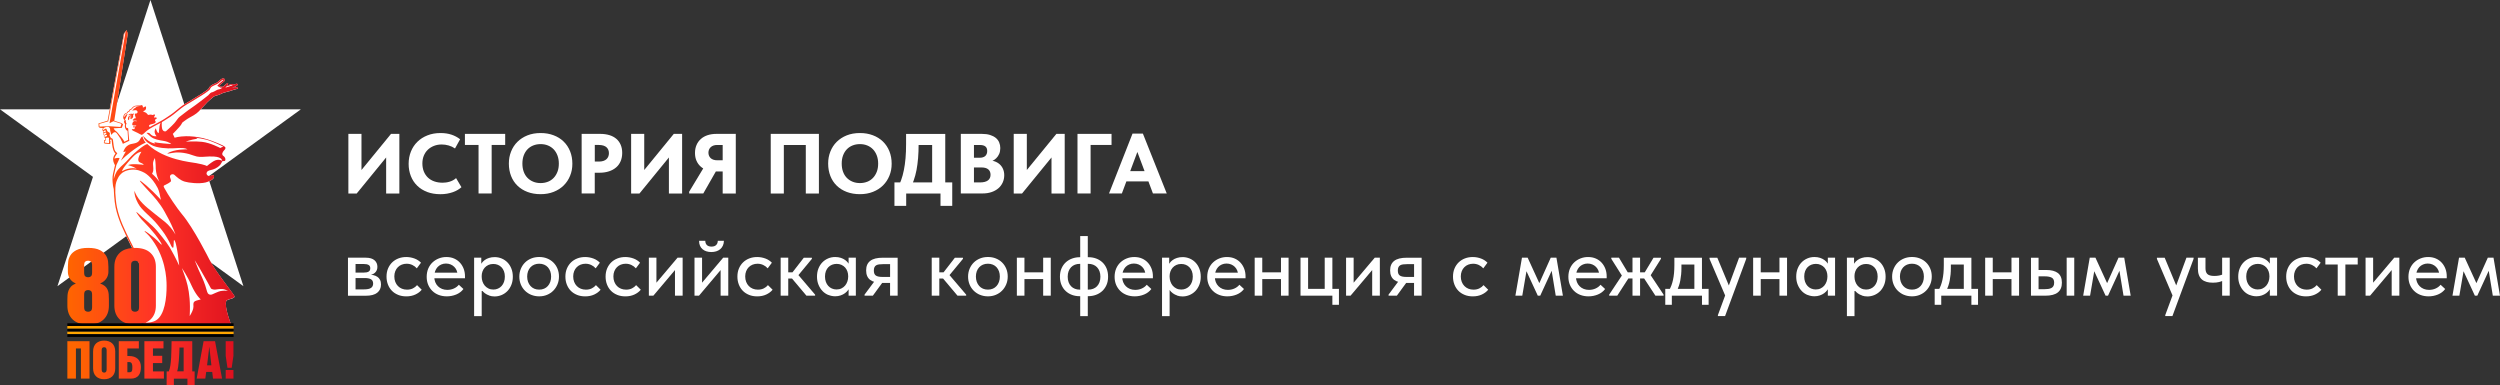 <?xml version="1.0" encoding="UTF-8"?> <svg xmlns="http://www.w3.org/2000/svg" xmlns:xlink="http://www.w3.org/1999/xlink" id="_Слой_2" data-name="Слой 2" viewBox="0 0 1005.18 154.99"><rect x="0" y="0" width="1005.18" height="154.99" fill="#333333" stroke="none"/><defs><style> .cls-1 { fill: url(#_Безымянный_градиент_2); } .cls-1, .cls-2, .cls-3, .cls-4, .cls-5 { stroke-width: 0px; } .cls-2 { fill: #000; } .cls-3 { fill: orange; } .cls-4 { fill: url(#_Безымянный_градиент_10); } .cls-5 { fill: #fff; } </style><linearGradient id="_Безымянный_градиент_10" data-name="Безымянный градиент 10" x1="27.08" y1="-1986.24" x2="93.86" y2="-1986.24" gradientTransform="translate(0 -1840.28) scale(1 -1)" gradientUnits="userSpaceOnUse"><stop offset="0" stop-color="#ff6500"></stop><stop offset=".05" stop-color="#ff6500"></stop><stop offset=".51" stop-color="#ff3327"></stop><stop offset="1" stop-color="#de111f"></stop></linearGradient><linearGradient id="_Безымянный_градиент_2" data-name="Безымянный градиент 2" x1="27.08" y1="-1911.56" x2="95.69" y2="-1911.56" gradientTransform="translate(0 -1840.28) scale(1 -1)" gradientUnits="userSpaceOnUse"><stop offset="0" stop-color="#ff6500"></stop><stop offset=".51" stop-color="#ff3327"></stop><stop offset="1" stop-color="#de111f"></stop></linearGradient></defs><g id="_Слой_1-2" data-name="Слой 1"><g><path class="cls-5" d="M140.07,53.83h5.27v16.4l-.92-.75,12.8-15.65h3.35v23.97h-5.31v-18.08l2.09,1.03-13.93,17.05h-3.35v-23.97Z"></path><path class="cls-5" d="M171.78,77.18c-1.59-.59-2.93-1.43-4.04-2.52-1.11-1.08-1.96-2.37-2.55-3.87-.59-1.5-.89-3.13-.89-4.91s.31-3.43.92-4.95,1.48-2.82,2.6-3.92c1.12-1.1,2.46-1.96,4.04-2.58,1.57-.63,3.33-.94,5.27-.94,1.64,0,3.11.22,4.4.65,1.29.43,2.45,1.05,3.47,1.85l-2.05,3.7c-.8-.55-1.66-.95-2.58-1.21-.92-.26-1.84-.39-2.76-.39-1.12,0-2.15.18-3.1.55-.95.37-1.77.88-2.47,1.54s-1.24,1.47-1.63,2.41c-.39.95-.58,1.99-.58,3.13s.19,2.26.58,3.22c.39.96.94,1.77,1.64,2.45.71.67,1.56,1.19,2.57,1.54,1,.35,2.11.53,3.32.53.41,0,.85-.03,1.32-.09.47-.06.94-.15,1.42-.29.48-.14.95-.33,1.4-.56.46-.24.89-.54,1.3-.91l2.16,3.66c-.43.39-.94.75-1.51,1.1-.57.34-1.22.64-1.93.89-.72.25-1.5.45-2.33.6-.83.15-1.73.22-2.69.22-1.96,0-3.74-.3-5.32-.89Z"></path><path class="cls-5" d="M192.41,58.28h-5.48v-4.45h16.19v4.45h-5.44v19.51h-5.27v-19.51Z"></path><path class="cls-5" d="M212.1,77.18c-1.57-.59-2.92-1.43-4.04-2.52-1.12-1.08-1.97-2.38-2.57-3.89-.59-1.51-.89-3.17-.89-5s.3-3.35.89-4.84c.59-1.5,1.44-2.8,2.55-3.9s2.45-1.97,4.02-2.6c1.58-.63,3.34-.94,5.31-.94s3.63.3,5.2.89c1.57.59,2.92,1.43,4.04,2.52,1.12,1.08,1.99,2.39,2.6,3.9s.92,3.19.92,5.02-.3,3.35-.91,4.84c-.6,1.5-1.46,2.79-2.57,3.89-1.11,1.1-2.45,1.96-4.02,2.58-1.57.63-3.33.94-5.27.94s-3.7-.3-5.27-.89ZM220.28,73.09c.89-.35,1.66-.87,2.31-1.54.65-.67,1.16-1.5,1.54-2.46.38-.97.56-2.07.56-3.3s-.18-2.3-.55-3.27c-.37-.97-.87-1.79-1.52-2.47-.65-.67-1.42-1.19-2.31-1.56-.89-.36-1.87-.55-2.94-.55s-2.03.18-2.93.53c-.9.35-1.68.87-2.33,1.54-.65.67-1.16,1.5-1.52,2.46-.37.97-.55,2.07-.55,3.3s.18,2.3.53,3.27c.35.97.86,1.79,1.51,2.46.65.67,1.43,1.19,2.33,1.56.9.37,1.89.55,2.96.55s2.02-.18,2.91-.53Z"></path><path class="cls-5" d="M245.02,54.33c1.08.33,2.01.82,2.77,1.47.76.65,1.35,1.45,1.76,2.4.41.95.62,2.04.62,3.27s-.21,2.34-.62,3.32-1.01,1.81-1.8,2.5-1.75,1.22-2.88,1.59c-1.13.38-2.4.57-3.82.57h-1.92v8.35h-5.27v-23.97h7.46c1.37,0,2.6.17,3.68.5ZM242.62,64.7c.51-.17.93-.41,1.25-.72.32-.31.56-.66.72-1.06.16-.4.24-.84.24-1.32s-.07-.88-.22-1.28-.38-.75-.7-1.06c-.32-.31-.74-.55-1.27-.72-.53-.17-1.16-.26-1.92-.26h-1.57v6.68h1.64c.71,0,1.32-.08,1.83-.26Z"></path><path class="cls-5" d="M253.76,53.83h5.27v16.4l-.92-.75,12.8-15.65h3.35v23.97h-5.31v-18.08l2.09,1.03-13.93,17.05h-3.35v-23.97Z"></path><path class="cls-5" d="M277.08,77.11l6.2-10.27,5.41.58-5.92,10.37h-5.68v-.68ZM290.57,68.93h-2.98c-1.19,0-2.28-.17-3.29-.5s-1.87-.82-2.58-1.46c-.72-.64-1.28-1.42-1.68-2.33-.4-.91-.6-1.96-.6-3.15s.21-2.25.62-3.2c.41-.95.99-1.75,1.73-2.41.74-.66,1.64-1.17,2.7-1.52s2.24-.53,3.54-.53h7.81v23.97h-5.27v-8.87ZM290.57,64.45v-6.16h-2.23c-.57,0-1.07.08-1.51.24-.43.16-.8.38-1.1.67-.3.29-.52.62-.67.99-.15.38-.22.78-.22,1.21,0,.41.07.8.22,1.18.15.38.36.7.65.98.29.27.66.49,1.11.65.46.16.99.24,1.61.24h2.12Z"></path><path class="cls-5" d="M309.88,53.83h19.38v23.97h-5.27v-21.74l2.81,2.23h-13.76l2.12-2.4v21.91h-5.27v-23.97Z"></path><path class="cls-5" d="M340.48,77.18c-1.57-.59-2.92-1.43-4.04-2.52-1.12-1.08-1.97-2.38-2.57-3.89-.59-1.51-.89-3.17-.89-5s.3-3.35.89-4.84c.59-1.5,1.44-2.8,2.55-3.9s2.45-1.97,4.02-2.6c1.58-.63,3.34-.94,5.31-.94s3.63.3,5.2.89c1.57.59,2.92,1.43,4.04,2.52,1.12,1.08,1.99,2.39,2.6,3.9s.92,3.19.92,5.02-.3,3.35-.91,4.84c-.6,1.5-1.46,2.79-2.57,3.89-1.11,1.1-2.45,1.96-4.02,2.58-1.57.63-3.33.94-5.27.94s-3.7-.3-5.27-.89ZM348.67,73.09c.89-.35,1.66-.87,2.31-1.54.65-.67,1.16-1.5,1.54-2.46.38-.97.56-2.07.56-3.3s-.18-2.3-.55-3.27c-.37-.97-.87-1.79-1.52-2.47-.65-.67-1.42-1.19-2.31-1.56-.89-.36-1.87-.55-2.94-.55s-2.03.18-2.93.53c-.9.35-1.68.87-2.33,1.54-.65.67-1.16,1.5-1.52,2.46-.37.97-.55,2.07-.55,3.3s.18,2.3.53,3.27c.35.97.86,1.79,1.51,2.46.65.67,1.43,1.19,2.33,1.56.9.37,1.89.55,2.96.55s2.02-.18,2.91-.53Z"></path><path class="cls-5" d="M359.62,73.35h23.25v9.42h-4.72v-4.96h-13.8v4.96h-4.72v-9.42ZM362.31,72.46c.45-1.23.82-2.58,1.11-4.06.3-1.47.52-3.07.67-4.79.15-1.72.22-3.6.22-5.63v-4.14h15.75v21.91h-5.27v-20.06l3.12,2.6h-12.74l4.18-2.6v2.4c0,1.94-.07,3.76-.21,5.46-.14,1.7-.35,3.3-.63,4.79-.29,1.5-.67,2.92-1.15,4.26-.48,1.35-1.06,2.66-1.75,3.94l-4.83-.68c.57-1.03,1.08-2.16,1.52-3.39Z"></path><path class="cls-5" d="M386.33,53.83h8.46c1.26,0,2.35.14,3.27.43.92.29,1.69.68,2.31,1.18.62.5,1.07,1.11,1.37,1.81.3.71.45,1.47.45,2.29,0,.89-.15,1.68-.45,2.36-.3.68-.7,1.27-1.22,1.76-.51.49-1.11.88-1.8,1.16-.68.29-1.4.46-2.16.53l.24-.96c1.07,0,2.04.14,2.89.41.86.27,1.59.67,2.19,1.2.6.53,1.07,1.16,1.4,1.92.33.75.5,1.6.5,2.53,0,1.05-.21,2.03-.62,2.93-.41.9-.99,1.68-1.75,2.33s-1.67,1.16-2.74,1.52c-1.07.37-2.27.55-3.59.55h-8.76v-23.97ZM389.61,73.35h4.31c.8,0,1.47-.07,2.02-.22.55-.15.99-.36,1.34-.63s.59-.6.75-.98c.16-.38.24-.79.24-1.25,0-.48-.08-.9-.24-1.27-.16-.37-.39-.67-.7-.92-.31-.25-.68-.44-1.13-.56-.44-.12-.96-.19-1.56-.19h-4.9v-3.9h4.14c.48,0,.91-.06,1.28-.17.38-.11.7-.29.96-.51.26-.23.46-.51.6-.86.14-.34.21-.73.21-1.16,0-.84-.25-1.46-.75-1.85-.5-.39-1.23-.58-2.19-.58h-4.38l1.99-2.5v20.4l-1.99-2.84Z"></path><path class="cls-5" d="M407.59,53.83h5.27v16.4l-.92-.75,12.8-15.65h3.35v23.97h-5.31v-18.08l2.09,1.03-13.93,17.05h-3.35v-23.97Z"></path><path class="cls-5" d="M433.23,53.83h13.69v4.45h-8.42v19.51h-5.27v-23.97Z"></path><path class="cls-5" d="M455.35,53.73h4.18l9.59,24.07h-5.55l-6.85-18.25h1.16l-6.81,18.25h-5.17l9.45-24.07ZM451.82,68.8h11.06v4.14h-11.06v-4.14Z"></path><path class="cls-5" d="M139.89,103.61h7.16c1.58,0,2.75.34,3.53,1.03s1.16,1.56,1.16,2.64c0,.53-.09.99-.27,1.39s-.44.75-.77,1.04c-.33.3-.72.51-1.16.65-.45.14-.94.21-1.49.21v-.17c.73,0,1.4.07,2.02.21s1.16.36,1.63.67c.47.31.83.72,1.1,1.23.26.51.39,1.14.39,1.87,0,1.42-.51,2.52-1.52,3.32-1.02.8-2.52,1.2-4.5,1.2h-7.26v-15.27ZM142.32,116.35h4.04c1.3,0,2.24-.19,2.81-.58.57-.39.86-.97.86-1.75,0-.82-.29-1.4-.86-1.73-.57-.33-1.42-.5-2.53-.5h-4.31v-2.19h3.87c.87,0,1.53-.12,1.99-.38s.69-.71.69-1.37c0-.62-.22-1.06-.67-1.32-.44-.26-1.12-.39-2.04-.39h-3.83l.62-1.06v12.15l-.62-.89Z"></path><path class="cls-5" d="M160.08,118.56c-.99-.4-1.83-.95-2.52-1.66-.69-.71-1.22-1.55-1.59-2.52-.38-.97-.56-2.03-.56-3.17,0-1.23.21-2.33.63-3.3.42-.97.99-1.79,1.69-2.46s1.54-1.19,2.5-1.56,2.01-.55,3.15-.55c.59,0,1.17.06,1.75.17.57.11,1.11.27,1.61.46.5.19.97.43,1.4.72.43.29.81.6,1.13.94l-1.68,2.26c-.5-.57-1.1-1.02-1.8-1.35-.7-.33-1.46-.5-2.28-.5-.71,0-1.36.12-1.97.36-.6.24-1.13.58-1.57,1.03-.45.45-.79.98-1.04,1.61-.25.63-.38,1.33-.38,2.11s.12,1.52.38,2.17c.25.65.6,1.21,1.06,1.68.46.47.99.83,1.61,1.08.62.25,1.3.38,2.05.38.89,0,1.67-.17,2.35-.5s1.24-.77,1.69-1.32l1.88,1.85c-.66.8-1.52,1.44-2.57,1.93-1.05.49-2.26.74-3.63.74-1.21,0-2.31-.2-3.3-.6Z"></path><path class="cls-5" d="M176.39,118.59c-.98-.38-1.83-.91-2.53-1.59s-1.27-1.51-1.68-2.46c-.41-.96-.62-2.04-.62-3.25s.22-2.37.65-3.36c.43-.98,1.02-1.81,1.75-2.48.73-.67,1.57-1.19,2.52-1.56.95-.37,1.95-.55,3-.55,1.19,0,2.24.21,3.17.63.92.42,1.71.99,2.35,1.71.64.72,1.12,1.54,1.46,2.46.33.92.5,1.89.5,2.89v.86h-13.46v-2.26h12.26l-1.81,1.81v-.92c0-.64-.11-1.23-.34-1.78-.23-.55-.55-1.03-.96-1.44-.41-.41-.9-.74-1.47-.98-.57-.24-1.2-.36-1.88-.36s-1.28.13-1.87.38-1.08.6-1.49,1.04c-.41.45-.74.99-.98,1.63-.24.64-.36,1.36-.36,2.16s.13,1.56.39,2.23c.26.66.63,1.23,1.1,1.69.47.47,1.02.83,1.66,1.08.64.25,1.34.38,2.09.38.96,0,1.84-.18,2.65-.55.81-.36,1.48-.87,2-1.51l1.85,1.71c-.75.98-1.72,1.72-2.91,2.21-1.19.49-2.45.74-3.8.74-1.16,0-2.24-.19-3.22-.56Z"></path><path class="cls-5" d="M190.63,127.1v-23.49h2.88v4.25l.17.24v19h-3.05ZM196.74,118.82c-.67-.23-1.27-.53-1.78-.91-.51-.38-.95-.82-1.3-1.32s-.59-1.04-.7-1.61v-3.63h.72c0,.64.11,1.27.33,1.88.22.62.52,1.16.92,1.63.4.47.89.84,1.47,1.13s1.24.43,1.97.43c.66,0,1.28-.12,1.85-.38.57-.25,1.06-.6,1.47-1.06.41-.46.73-1,.96-1.64.23-.64.34-1.35.34-2.12,0-.82-.12-1.55-.36-2.17s-.57-1.16-.99-1.59c-.42-.43-.91-.76-1.47-.99-.56-.23-1.17-.34-1.83-.34-.75,0-1.42.14-1.99.41-.57.27-1.06.63-1.46,1.08-.4.45-.7.96-.91,1.56-.21.59-.31,1.21-.31,1.85h-.55v-3.9c.07-.46.26-.91.56-1.35s.71-.85,1.2-1.21c.49-.37,1.08-.66,1.76-.87.68-.22,1.44-.33,2.26-.33.98,0,1.92.19,2.81.56s1.67.91,2.33,1.59c.66.68,1.19,1.51,1.57,2.48.39.97.58,2.06.58,3.27s-.2,2.31-.6,3.29c-.4.98-.94,1.81-1.61,2.5-.67.68-1.46,1.21-2.35,1.58-.89.36-1.8.55-2.74.55-.78,0-1.5-.11-2.17-.34Z"></path><path class="cls-5" d="M213.62,118.56c-.97-.4-1.81-.95-2.53-1.66-.72-.71-1.28-1.55-1.68-2.52-.4-.97-.6-2.03-.6-3.17s.21-2.2.62-3.17c.41-.97.97-1.8,1.68-2.5s1.55-1.24,2.52-1.63c.97-.39,2.03-.58,3.17-.58s2.2.19,3.17.58c.97.39,1.81.93,2.52,1.63.71.7,1.26,1.52,1.66,2.48.4.96.6,2.02.6,3.18s-.21,2.2-.62,3.17c-.41.97-.97,1.81-1.68,2.52-.71.71-1.54,1.26-2.5,1.66s-2.01.6-3.15.6-2.2-.2-3.17-.6ZM218.76,116.08c.58-.25,1.08-.61,1.51-1.08s.75-1.03.98-1.68c.23-.65.34-1.35.34-2.11s-.11-1.48-.34-2.11c-.23-.63-.55-1.17-.96-1.63-.41-.46-.91-.81-1.51-1.06-.59-.25-1.26-.38-1.99-.38s-1.39.13-1.99.38c-.59.25-1.1.6-1.52,1.06-.42.46-.75,1-.98,1.64-.23.64-.34,1.34-.34,2.09s.11,1.45.34,2.09c.23.64.55,1.2.98,1.68.42.48.93.84,1.52,1.1.59.25,1.25.38,1.99.38s1.39-.12,1.97-.38Z"></path><path class="cls-5" d="M232,118.56c-.99-.4-1.83-.95-2.52-1.66-.69-.71-1.22-1.55-1.59-2.52-.38-.97-.56-2.03-.56-3.17,0-1.23.21-2.33.63-3.3.42-.97.99-1.79,1.69-2.46s1.54-1.19,2.5-1.56,2.01-.55,3.15-.55c.59,0,1.17.06,1.75.17.57.11,1.11.27,1.61.46.5.19.97.43,1.4.72.43.29.81.6,1.13.94l-1.68,2.26c-.5-.57-1.1-1.02-1.8-1.35-.7-.33-1.46-.5-2.28-.5-.71,0-1.36.12-1.97.36-.6.24-1.13.58-1.57,1.03-.45.45-.79.98-1.04,1.61-.25.63-.38,1.33-.38,2.11s.12,1.52.38,2.17c.25.65.6,1.21,1.06,1.68.46.47.99.83,1.61,1.08.62.25,1.3.38,2.05.38.89,0,1.67-.17,2.35-.5s1.24-.77,1.69-1.32l1.88,1.85c-.66.8-1.52,1.44-2.57,1.93-1.05.49-2.26.74-3.63.74-1.21,0-2.31-.2-3.3-.6Z"></path><path class="cls-5" d="M248.16,118.56c-.99-.4-1.83-.95-2.52-1.66-.69-.71-1.22-1.55-1.59-2.52-.38-.97-.56-2.03-.56-3.17,0-1.23.21-2.33.63-3.3.42-.97.99-1.79,1.69-2.46s1.54-1.19,2.5-1.56,2.01-.55,3.15-.55c.59,0,1.17.06,1.75.17.57.11,1.11.27,1.61.46.5.19.97.43,1.4.72.43.29.81.6,1.13.94l-1.68,2.26c-.5-.57-1.1-1.02-1.8-1.35-.7-.33-1.46-.5-2.28-.5-.71,0-1.36.12-1.97.36-.6.24-1.13.58-1.57,1.03-.45.45-.79.98-1.04,1.61-.25.63-.38,1.33-.38,2.11s.12,1.52.38,2.17c.25.65.6,1.21,1.06,1.68.46.47.99.83,1.61,1.08.62.25,1.3.38,2.05.38.89,0,1.67-.17,2.35-.5s1.24-.77,1.69-1.32l1.88,1.85c-.66.8-1.52,1.44-2.57,1.93-1.05.49-2.26.74-3.63.74-1.21,0-2.31-.2-3.3-.6Z"></path><path class="cls-5" d="M260.88,103.61h3.05v12.19l-1.95.17,10.44-12.36h2.05v15.27h-3.08v-12.15l1.75-.21-10.44,12.36h-1.81v-15.27Z"></path><path class="cls-5" d="M279.23,103.61h3.05v12.19l-1.95.17,10.44-12.36h2.05v15.27h-3.08v-12.15l1.75-.21-10.44,12.36h-1.81v-15.27ZM284.04,101.06c-.6-.19-1.13-.48-1.57-.86-.44-.38-.79-.84-1.03-1.4-.24-.56-.36-1.21-.36-1.97h2.5c0,.71.21,1.27.63,1.69.42.42,1.04.63,1.87.63s1.42-.21,1.85-.62c.43-.41.66-.98.68-1.71h2.46c-.02.75-.17,1.41-.43,1.97-.26.56-.62,1.03-1.06,1.4-.44.38-.98.66-1.59.86-.62.19-1.28.29-1.99.29s-1.36-.1-1.97-.29Z"></path><path class="cls-5" d="M301.16,118.56c-.99-.4-1.83-.95-2.52-1.66-.69-.71-1.22-1.55-1.59-2.52-.38-.97-.56-2.03-.56-3.17,0-1.23.21-2.33.63-3.3.42-.97.99-1.79,1.69-2.46s1.54-1.19,2.5-1.56,2.01-.55,3.15-.55c.59,0,1.17.06,1.75.17.57.11,1.11.27,1.61.46.5.19.97.43,1.4.72.43.29.81.6,1.13.94l-1.68,2.26c-.5-.57-1.1-1.02-1.8-1.35-.7-.33-1.46-.5-2.28-.5-.71,0-1.36.12-1.97.36-.6.24-1.13.58-1.57,1.03-.45.45-.79.98-1.04,1.61-.25.63-.38,1.33-.38,2.11s.12,1.52.38,2.17c.25.65.6,1.21,1.06,1.68.46.47.99.83,1.61,1.08.62.25,1.3.38,2.05.38.89,0,1.67-.17,2.35-.5s1.24-.77,1.69-1.32l1.88,1.85c-.66.8-1.52,1.44-2.57,1.93-1.05.49-2.26.74-3.63.74-1.21,0-2.31-.2-3.3-.6Z"></path><path class="cls-5" d="M313.88,115.08v-11.47h3.05v15.27h-3.05v-3.8ZM314.87,109.5h4.14v2.5h-4.14v-2.5ZM317.54,110.91l5.65-7.29h3.25v.45l-5.41,6.54,6.71,7.87v.41h-3.49l-6.71-7.98Z"></path><path class="cls-5" d="M333.05,118.61c-.89-.37-1.67-.89-2.33-1.58-.66-.68-1.2-1.52-1.61-2.5-.41-.98-.62-2.08-.62-3.29s.19-2.3.58-3.27c.39-.97.91-1.8,1.58-2.48.66-.68,1.44-1.21,2.33-1.59s1.84-.56,2.84-.56c.82,0,1.57.11,2.24.33.67.22,1.25.51,1.75.87.49.37.9.77,1.22,1.21.32.45.5.9.55,1.35v3.9h-.55c0-.64-.1-1.25-.31-1.85-.21-.59-.5-1.11-.89-1.56-.39-.44-.87-.8-1.46-1.08s-1.24-.41-1.97-.41c-.66,0-1.28.12-1.85.34-.57.23-1.07.56-1.49.99-.42.43-.75.96-.99,1.59-.24.63-.36,1.35-.36,2.17,0,.78.11,1.48.34,2.12.23.64.55,1.19.96,1.64.41.46.9.81,1.47,1.06.57.25,1.19.38,1.85.38.75,0,1.42-.14,2-.43s1.07-.66,1.46-1.13c.39-.47.69-1.01.91-1.63.22-.62.33-1.24.33-1.88h.72v3.63c-.11.57-.35,1.11-.7,1.61-.35.5-.79.94-1.3,1.32-.51.38-1.11.68-1.78.91-.67.23-1.39.34-2.14.34-.96,0-1.88-.18-2.77-.55ZM341.2,115.08l-.17-.51v-6.47l.17-.24v-4.25h2.91v15.27h-2.91v-3.8Z"></path><path class="cls-5" d="M347.6,118.47l5.14-6.92,3.01.75-4.79,6.57h-3.35v-.41ZM357.88,113.75h-3.22c-2.1,0-3.69-.4-4.78-1.21-1.08-.81-1.63-2.08-1.63-3.82s.54-2.96,1.63-3.82c1.08-.86,2.77-1.28,5.05-1.28h5.99v15.27h-3.05v-5.14ZM357.88,111.35v-5.14h-2.84c-.59,0-1.12.03-1.57.09-.46.06-.84.18-1.16.36-.32.18-.56.45-.72.79-.16.34-.24.79-.24,1.33,0,.98.27,1.66.82,2.02.55.37,1.44.55,2.67.55h3.05Z"></path><path class="cls-5" d="M374.62,115.08v-11.47h3.05v15.27h-3.05v-3.8ZM375.61,109.5h4.14v2.5h-4.14v-2.5ZM378.28,110.91l5.65-7.29h3.25v.45l-5.41,6.54,6.71,7.87v.41h-3.49l-6.71-7.98Z"></path><path class="cls-5" d="M394.05,118.56c-.97-.4-1.81-.95-2.53-1.66-.72-.71-1.28-1.55-1.68-2.52-.4-.97-.6-2.03-.6-3.17s.21-2.2.62-3.17c.41-.97.97-1.8,1.68-2.5s1.55-1.24,2.52-1.63c.97-.39,2.03-.58,3.17-.58s2.2.19,3.17.58c.97.39,1.81.93,2.52,1.63.71.7,1.26,1.52,1.66,2.48.4.96.6,2.02.6,3.18s-.21,2.2-.62,3.17c-.41.97-.97,1.81-1.68,2.52-.71.71-1.54,1.26-2.5,1.66s-2.01.6-3.15.6-2.2-.2-3.17-.6ZM399.18,116.08c.58-.25,1.08-.61,1.51-1.08s.75-1.03.98-1.68c.23-.65.34-1.35.34-2.11s-.11-1.48-.34-2.11c-.23-.63-.55-1.17-.96-1.63-.41-.46-.91-.81-1.51-1.06-.59-.25-1.26-.38-1.99-.38s-1.39.13-1.99.38c-.59.25-1.1.6-1.52,1.06-.42.46-.75,1-.98,1.64-.23.64-.34,1.34-.34,2.09s.11,1.45.34,2.09c.23.64.55,1.2.98,1.68.42.48.93.84,1.52,1.1.59.25,1.25.38,1.99.38s1.39-.12,1.97-.38Z"></path><path class="cls-5" d="M408.85,115.08v-11.47h3.05v15.27h-3.05v-3.8ZM410.5,109.5h10.27v2.71h-10.27v-2.71ZM419.43,115.08v-11.47h3.05v15.27h-3.05v-3.8Z"></path><path class="cls-5" d="M431,118.56c-.96-.35-1.8-.87-2.52-1.54-.72-.67-1.28-1.49-1.69-2.46-.41-.97-.62-2.07-.62-3.3,0-1.3.22-2.44.67-3.42.44-.98,1.04-1.8,1.78-2.45.74-.65,1.59-1.14,2.53-1.47.95-.33,1.92-.5,2.93-.5h.38v2.67h-.31c-.71,0-1.36.11-1.95.34-.59.23-1.11.56-1.54,1.01-.43.45-.77.99-1.01,1.63-.24.64-.36,1.37-.36,2.19s.12,1.56.36,2.21.58,1.2,1.01,1.64c.43.45.95.78,1.54,1.01.59.23,1.24.34,1.95.34h.31v2.64h-.38c-1.1,0-2.12-.18-3.08-.53ZM434.32,94.92h3.05v32.18h-3.05v-32.18ZM437.27,116.45h.31c.71,0,1.36-.11,1.95-.34.59-.23,1.11-.56,1.54-1.01.43-.45.77-.99,1.01-1.64.24-.65.36-1.39.36-2.21s-.12-1.55-.36-2.19c-.24-.64-.58-1.18-1.01-1.63-.43-.45-.95-.78-1.54-1.01-.59-.23-1.24-.34-1.95-.34h-.31v-2.67h.38c1.1,0,2.12.18,3.08.53.96.35,1.8.87,2.52,1.54.72.67,1.28,1.5,1.68,2.46.4.97.6,2.07.6,3.3,0,1.3-.22,2.44-.67,3.42-.45.98-1.04,1.8-1.78,2.45-.74.65-1.58,1.14-2.52,1.47-.94.33-1.91.5-2.91.5h-.38v-2.64Z"></path><path class="cls-5" d="M452.98,118.59c-.98-.38-1.83-.91-2.53-1.59s-1.27-1.51-1.68-2.46c-.41-.96-.62-2.04-.62-3.25s.22-2.37.65-3.36c.43-.98,1.02-1.81,1.75-2.48.73-.67,1.57-1.19,2.52-1.56.95-.37,1.95-.55,3-.55,1.19,0,2.24.21,3.17.63.92.42,1.71.99,2.35,1.71.64.72,1.12,1.54,1.46,2.46.33.92.5,1.89.5,2.89v.86h-13.46v-2.26h12.26l-1.81,1.81v-.92c0-.64-.11-1.23-.34-1.78-.23-.55-.55-1.03-.96-1.44-.41-.41-.9-.74-1.47-.98-.57-.24-1.2-.36-1.88-.36s-1.28.13-1.87.38-1.08.6-1.49,1.04c-.41.45-.74.99-.98,1.63-.24.64-.36,1.36-.36,2.16s.13,1.56.39,2.23c.26.66.63,1.23,1.1,1.69.47.47,1.02.83,1.66,1.08.64.25,1.34.38,2.09.38.96,0,1.84-.18,2.65-.55.81-.36,1.48-.87,2-1.51l1.85,1.71c-.75.98-1.72,1.72-2.91,2.21-1.19.49-2.45.74-3.8.74-1.16,0-2.24-.19-3.22-.56Z"></path><path class="cls-5" d="M467.22,127.1v-23.49h2.88v4.25l.17.24v19h-3.05ZM473.34,118.82c-.67-.23-1.27-.53-1.78-.91-.51-.38-.95-.82-1.3-1.32s-.59-1.04-.7-1.61v-3.63h.72c0,.64.11,1.27.33,1.88.22.62.52,1.16.92,1.63.4.47.89.84,1.47,1.13s1.24.43,1.97.43c.66,0,1.28-.12,1.85-.38.57-.25,1.06-.6,1.47-1.06.41-.46.73-1,.96-1.64.23-.64.34-1.35.34-2.12,0-.82-.12-1.55-.36-2.17s-.57-1.16-.99-1.59c-.42-.43-.91-.76-1.47-.99-.56-.23-1.17-.34-1.83-.34-.75,0-1.42.14-1.99.41-.57.27-1.06.63-1.46,1.08-.4.45-.7.96-.91,1.56-.21.59-.31,1.21-.31,1.85h-.55v-3.9c.07-.46.26-.91.56-1.35s.71-.85,1.2-1.21c.49-.37,1.08-.66,1.76-.87.68-.22,1.44-.33,2.26-.33.98,0,1.92.19,2.81.56s1.67.91,2.33,1.59c.66.68,1.19,1.51,1.57,2.48.39.97.58,2.06.58,3.27s-.2,2.31-.6,3.29c-.4.98-.94,1.81-1.61,2.5-.67.68-1.46,1.21-2.35,1.58-.89.36-1.8.55-2.74.55-.78,0-1.5-.11-2.17-.34Z"></path><path class="cls-5" d="M490.23,118.59c-.98-.38-1.83-.91-2.53-1.59s-1.27-1.51-1.68-2.46c-.41-.96-.62-2.04-.62-3.25s.22-2.37.65-3.36c.43-.98,1.02-1.81,1.75-2.48.73-.67,1.57-1.19,2.52-1.56.95-.37,1.95-.55,3-.55,1.19,0,2.24.21,3.17.63.92.42,1.71.99,2.35,1.71.64.72,1.12,1.54,1.46,2.46.33.92.5,1.89.5,2.89v.86h-13.46v-2.26h12.26l-1.81,1.81v-.92c0-.64-.11-1.23-.34-1.78-.23-.55-.55-1.03-.96-1.44-.41-.41-.9-.74-1.47-.98-.57-.24-1.2-.36-1.88-.36s-1.28.13-1.87.38-1.08.6-1.49,1.04c-.41.45-.74.99-.98,1.63-.24.64-.36,1.36-.36,2.16s.13,1.56.39,2.23c.26.66.63,1.23,1.1,1.69.47.47,1.02.83,1.66,1.08.64.25,1.34.38,2.09.38.96,0,1.84-.18,2.65-.55.81-.36,1.48-.87,2-1.51l1.85,1.71c-.75.98-1.72,1.72-2.91,2.21-1.19.49-2.45.74-3.8.74-1.16,0-2.24-.19-3.22-.56Z"></path><path class="cls-5" d="M504.47,115.08v-11.47h3.05v15.27h-3.05v-3.8ZM506.12,109.5h10.27v2.71h-10.27v-2.71ZM515.05,115.08v-11.47h3.05v15.27h-3.05v-3.8Z"></path><path class="cls-5" d="M535.7,118.88h-12.8v-15.27h3.05v12.53h6.68v-12.53h3.08v12.53h2.64v6.4h-2.64v-3.66Z"></path><path class="cls-5" d="M541.21,103.61h3.05v12.19l-1.95.17,10.44-12.36h2.05v15.27h-3.08v-12.15l1.75-.21-10.44,12.36h-1.81v-15.27Z"></path><path class="cls-5" d="M558.29,118.47l5.14-6.92,3.01.75-4.79,6.57h-3.35v-.41ZM568.56,113.75h-3.22c-2.1,0-3.69-.4-4.78-1.21-1.08-.81-1.63-2.08-1.63-3.82s.54-2.96,1.63-3.82c1.08-.86,2.77-1.28,5.05-1.28h5.99v15.27h-3.05v-5.14ZM568.56,111.35v-5.14h-2.84c-.59,0-1.12.03-1.57.09-.46.06-.84.18-1.16.36-.32.18-.56.45-.72.79-.16.34-.24.79-.24,1.33,0,.98.27,1.66.82,2.02.55.37,1.44.55,2.67.55h3.05Z"></path><path class="cls-5" d="M588.88,118.56c-.99-.4-1.83-.95-2.52-1.66-.69-.71-1.22-1.55-1.59-2.52-.38-.97-.56-2.03-.56-3.17,0-1.23.21-2.33.63-3.3.42-.97.99-1.79,1.69-2.46s1.54-1.19,2.5-1.56,2.01-.55,3.15-.55c.59,0,1.17.06,1.75.17.57.11,1.11.27,1.61.46.5.19.97.43,1.4.72.43.29.81.6,1.13.94l-1.68,2.26c-.5-.57-1.1-1.02-1.8-1.35-.7-.33-1.46-.5-2.28-.5-.71,0-1.36.12-1.97.36-.6.24-1.13.58-1.57,1.03-.45.45-.79.98-1.04,1.61-.25.63-.38,1.33-.38,2.11s.12,1.52.38,2.17c.25.65.6,1.21,1.06,1.68.46.47.99.83,1.61,1.08.62.25,1.3.38,2.05.38.89,0,1.67-.17,2.35-.5s1.24-.77,1.69-1.32l1.88,1.85c-.66.8-1.52,1.44-2.57,1.93-1.05.49-2.26.74-3.63.74-1.21,0-2.31-.2-3.3-.6Z"></path><path class="cls-5" d="M611.94,103.61h2.29l4.69,10.24,4.59-10.24h2.29l2.6,15.27h-2.88l-1.64-10-4.59,10h-.99l-4.55-9.83-1.68,9.83h-2.77l2.64-15.27Z"></path><path class="cls-5" d="M635.43,118.59c-.98-.38-1.83-.91-2.53-1.59s-1.27-1.51-1.68-2.46c-.41-.96-.62-2.04-.62-3.25s.22-2.37.65-3.36c.43-.98,1.02-1.81,1.75-2.48.73-.67,1.57-1.19,2.52-1.56.95-.37,1.95-.55,3-.55,1.19,0,2.24.21,3.17.63.92.42,1.71.99,2.35,1.71.64.72,1.12,1.54,1.46,2.46.33.92.5,1.89.5,2.89v.86h-13.46v-2.26h12.26l-1.81,1.81v-.92c0-.64-.11-1.23-.34-1.78-.23-.55-.55-1.03-.96-1.44-.41-.41-.9-.74-1.47-.98-.57-.24-1.2-.36-1.88-.36s-1.28.13-1.87.38-1.08.6-1.49,1.04c-.41.45-.74.99-.98,1.63-.24.64-.36,1.36-.36,2.16s.13,1.56.39,2.23c.26.66.63,1.23,1.1,1.69.47.47,1.02.83,1.66,1.08.64.25,1.34.38,2.09.38.96,0,1.84-.18,2.65-.55.81-.36,1.48-.87,2-1.51l1.85,1.71c-.75.98-1.72,1.72-2.91,2.21-1.19.49-2.45.74-3.8.74-1.16,0-2.24-.19-3.22-.56Z"></path><path class="cls-5" d="M647,118.47l6.03-9.07-.14,2.64-5.03-7.98v-.45h3.08l4.42,7.36-5.1,7.91h-3.25v-.41ZM653.74,109.5h8.29v2.46h-8.29v-2.46ZM656.38,115.08v-11.47h3.05v15.27h-3.05v-3.8ZM660.42,110.98l4.42-7.36h2.98v.45l-4.93,7.87-.1-2.64,6.09,9.17v.41h-3.29l-5.17-7.91Z"></path><path class="cls-5" d="M669.56,116.14h17.43v6.4h-2.67v-3.66h-12.12v3.66h-2.64v-6.4ZM672.02,114.78c.25-.68.47-1.44.65-2.26.18-.82.32-1.72.41-2.69.09-.97.14-2.04.14-3.2v-3.01h11.09v13.11h-3.05v-11.71l1.92,1.34h-8.76l1.64-1.34v2.74c0,.91-.04,1.78-.12,2.6-.08.82-.19,1.61-.33,2.36-.14.75-.32,1.47-.55,2.14-.23.67-.48,1.33-.75,1.97l-3.22-.1c.36-.62.67-1.27.92-1.95Z"></path><path class="cls-5" d="M687.36,104.13v-.51h3.12l5.07,12.19-1.57,3.8-6.61-15.47ZM690.72,126.69l8.52-23.08h2.88l-.03.51-8.49,22.97h-2.88v-.41Z"></path><path class="cls-5" d="M704.89,115.08v-11.47h3.05v15.27h-3.05v-3.8ZM706.54,109.5h10.27v2.71h-10.27v-2.71ZM715.47,115.08v-11.47h3.05v15.27h-3.05v-3.8Z"></path><path class="cls-5" d="M726.77,118.61c-.89-.37-1.67-.89-2.33-1.58-.66-.68-1.2-1.52-1.61-2.5-.41-.98-.62-2.08-.62-3.29s.19-2.3.58-3.27c.39-.97.91-1.8,1.58-2.48.66-.68,1.44-1.21,2.33-1.59s1.84-.56,2.84-.56c.82,0,1.57.11,2.24.33.67.22,1.25.51,1.75.87.49.37.9.77,1.22,1.21.32.45.5.9.55,1.35v3.9h-.55c0-.64-.1-1.25-.31-1.85-.21-.59-.5-1.11-.89-1.56-.39-.44-.87-.8-1.46-1.08s-1.24-.41-1.97-.41c-.66,0-1.28.12-1.85.34-.57.23-1.07.56-1.49.99-.42.43-.75.96-.99,1.59-.24.63-.36,1.35-.36,2.17,0,.78.11,1.48.34,2.12.23.64.55,1.19.96,1.64.41.46.9.81,1.47,1.06.57.25,1.19.38,1.85.38.75,0,1.42-.14,2-.43s1.07-.66,1.46-1.13c.39-.47.69-1.01.91-1.63.22-.62.33-1.24.33-1.88h.72v3.63c-.11.57-.35,1.11-.7,1.61-.35.5-.79.94-1.3,1.32-.51.38-1.11.68-1.78.91-.67.23-1.39.34-2.14.34-.96,0-1.88-.18-2.77-.55ZM734.92,115.08l-.17-.51v-6.47l.17-.24v-4.25h2.91v15.27h-2.91v-3.8Z"></path><path class="cls-5" d="M742.59,127.1v-23.49h2.88v4.25l.17.24v19h-3.05ZM748.7,118.82c-.67-.23-1.27-.53-1.78-.91-.51-.38-.95-.82-1.3-1.32s-.59-1.04-.7-1.61v-3.63h.72c0,.64.11,1.27.33,1.88.22.62.52,1.16.92,1.63.4.47.89.84,1.47,1.13s1.24.43,1.97.43c.66,0,1.28-.12,1.85-.38.57-.25,1.06-.6,1.47-1.06.41-.46.73-1,.96-1.64.23-.64.34-1.35.34-2.12,0-.82-.12-1.55-.36-2.17s-.57-1.16-.99-1.59c-.42-.43-.91-.76-1.47-.99-.56-.23-1.17-.34-1.83-.34-.75,0-1.42.14-1.99.41-.57.27-1.06.63-1.46,1.08-.4.45-.7.96-.91,1.56-.21.59-.31,1.21-.31,1.85h-.55v-3.9c.07-.46.26-.91.56-1.35s.71-.85,1.2-1.21c.49-.37,1.08-.66,1.76-.87.68-.22,1.44-.33,2.26-.33.98,0,1.92.19,2.81.56s1.67.91,2.33,1.59c.66.68,1.19,1.51,1.57,2.48.39.97.58,2.06.58,3.27s-.2,2.31-.6,3.29c-.4.98-.94,1.81-1.61,2.5-.67.68-1.46,1.21-2.35,1.58-.89.36-1.8.55-2.74.55-.78,0-1.5-.11-2.17-.34Z"></path><path class="cls-5" d="M765.58,118.56c-.97-.4-1.81-.95-2.53-1.66-.72-.71-1.28-1.55-1.68-2.52-.4-.97-.6-2.03-.6-3.17s.21-2.2.62-3.17c.41-.97.97-1.8,1.68-2.5s1.55-1.24,2.52-1.63c.97-.39,2.03-.58,3.17-.58s2.2.19,3.17.58c.97.39,1.81.93,2.52,1.63.71.7,1.26,1.52,1.66,2.48.4.96.6,2.02.6,3.18s-.21,2.2-.62,3.17c-.41.97-.97,1.81-1.68,2.52-.71.71-1.54,1.26-2.5,1.66s-2.01.6-3.15.6-2.2-.2-3.17-.6ZM770.71,116.08c.58-.25,1.08-.61,1.51-1.08s.75-1.03.98-1.68c.23-.65.34-1.35.34-2.11s-.11-1.48-.34-2.11c-.23-.63-.55-1.17-.96-1.63-.41-.46-.91-.81-1.51-1.06-.59-.25-1.26-.38-1.99-.38s-1.39.13-1.99.38c-.59.25-1.1.6-1.52,1.06-.42.46-.75,1-.98,1.64-.23.64-.34,1.34-.34,2.09s.11,1.45.34,2.09c.23.64.55,1.2.98,1.68.42.48.93.84,1.52,1.1.59.25,1.25.38,1.99.38s1.39-.12,1.97-.38Z"></path><path class="cls-5" d="M777.88,116.14h17.43v6.4h-2.67v-3.66h-12.12v3.66h-2.64v-6.4ZM780.35,114.78c.25-.68.47-1.44.65-2.26.18-.82.32-1.72.41-2.69.09-.97.14-2.04.14-3.2v-3.01h11.09v13.11h-3.05v-11.71l1.92,1.34h-8.76l1.64-1.34v2.74c0,.91-.04,1.78-.12,2.6-.08.82-.19,1.61-.33,2.36-.14.75-.32,1.47-.55,2.14-.23.67-.48,1.33-.75,1.97l-3.22-.1c.36-.62.67-1.27.92-1.95Z"></path><path class="cls-5" d="M798.18,115.08v-11.47h3.05v15.27h-3.05v-3.8ZM799.83,109.5h10.27v2.71h-10.27v-2.71ZM808.76,115.08v-11.47h3.05v15.27h-3.05v-3.8Z"></path><path class="cls-5" d="M827.42,109.78c1.07.82,1.61,2.11,1.61,3.87s-.54,3.04-1.63,3.92c-1.08.88-2.77,1.32-5.05,1.32h-5.75v-15.27h3.05v4.93h3.05c2.08,0,3.65.41,4.72,1.23ZM823.54,116.18c.49-.07.91-.19,1.27-.38.35-.18.63-.45.82-.79.19-.34.29-.8.29-1.37,0-.98-.33-1.65-.98-2-.65-.35-1.57-.53-2.76-.53h-2.53v5.17h2.29c.57,0,1.1-.03,1.59-.1ZM830.95,103.61h3.05v15.27h-3.05v-15.27Z"></path><path class="cls-5" d="M840.23,103.61h2.29l4.69,10.24,4.59-10.24h2.29l2.6,15.27h-2.88l-1.64-10-4.59,10h-.99l-4.55-9.83-1.68,9.83h-2.77l2.64-15.27Z"></path><path class="cls-5" d="M867.24,104.13v-.51h3.12l5.07,12.19-1.57,3.8-6.61-15.47ZM870.59,126.69l8.52-23.08h2.88l-.03.51-8.49,22.97h-2.88v-.41Z"></path><path class="cls-5" d="M887.2,113.34c-.75-.21-1.39-.54-1.9-.99-.51-.46-.91-1.04-1.18-1.76-.27-.72-.41-1.59-.41-2.62v-4.35h3.05v4.21c0,.5.06.95.17,1.33.11.39.3.71.55.98.25.26.61.46,1.08.6.47.14,1.06.21,1.76.21s1.32-.06,1.9-.17c.58-.11,1.14-.29,1.66-.51v2.53c-.43.23-1,.43-1.69.6s-1.51.26-2.45.26-1.78-.1-2.53-.31ZM893.46,103.61h3.05v15.27h-3.05v-15.27Z"></path><path class="cls-5" d="M904.49,118.61c-.89-.37-1.67-.89-2.33-1.58-.66-.68-1.2-1.52-1.61-2.5-.41-.98-.62-2.08-.62-3.29s.19-2.3.58-3.27c.39-.97.91-1.8,1.58-2.48.66-.68,1.44-1.21,2.33-1.59s1.84-.56,2.84-.56c.82,0,1.57.11,2.24.33.67.22,1.25.51,1.75.87.49.37.9.77,1.22,1.21.32.45.5.9.55,1.35v3.9h-.55c0-.64-.1-1.25-.31-1.85-.21-.59-.5-1.11-.89-1.56-.39-.44-.87-.8-1.46-1.08s-1.24-.41-1.97-.41c-.66,0-1.28.12-1.85.34-.57.23-1.07.56-1.49.99-.42.43-.75.96-.99,1.59-.24.63-.36,1.35-.36,2.17,0,.78.11,1.48.34,2.12.23.64.55,1.19.96,1.64.41.46.9.81,1.47,1.06.57.25,1.19.38,1.85.38.75,0,1.42-.14,2-.43s1.07-.66,1.46-1.13c.39-.47.69-1.01.91-1.63.22-.62.33-1.24.33-1.88h.72v3.63c-.11.57-.35,1.11-.7,1.61-.35.5-.79.94-1.3,1.32-.51.38-1.11.68-1.78.91-.67.23-1.39.34-2.14.34-.96,0-1.88-.18-2.77-.55ZM912.64,115.08l-.17-.51v-6.47l.17-.24v-4.25h2.91v15.27h-2.91v-3.8Z"></path><path class="cls-5" d="M923.88,118.56c-.99-.4-1.83-.95-2.52-1.66-.69-.71-1.22-1.55-1.59-2.52-.38-.97-.56-2.03-.56-3.17,0-1.23.21-2.33.63-3.3.42-.97.99-1.79,1.69-2.46s1.54-1.19,2.5-1.56,2.01-.55,3.15-.55c.59,0,1.17.06,1.75.17.57.11,1.11.27,1.61.46.5.19.97.43,1.4.72.43.29.81.6,1.13.94l-1.68,2.26c-.5-.57-1.1-1.02-1.8-1.35-.7-.33-1.46-.5-2.28-.5-.71,0-1.36.12-1.97.36-.6.24-1.13.58-1.57,1.03-.45.45-.79.98-1.04,1.61-.25.63-.38,1.33-.38,2.11s.12,1.52.38,2.17c.25.65.6,1.21,1.06,1.68.46.47.99.83,1.61,1.08.62.25,1.3.38,2.05.38.89,0,1.67-.17,2.35-.5s1.24-.77,1.69-1.32l1.88,1.85c-.66.8-1.52,1.44-2.57,1.93-1.05.49-2.26.74-3.63.74-1.21,0-2.31-.2-3.3-.6Z"></path><path class="cls-5" d="M939.92,106.35h-4.96v-2.74h13.01v2.74h-4.96v12.53h-3.08v-12.53Z"></path><path class="cls-5" d="M951.12,103.61h3.05v12.19l-1.95.17,10.44-12.36h2.05v15.27h-3.08v-12.15l1.75-.21-10.44,12.36h-1.81v-15.27Z"></path><path class="cls-5" d="M973.2,118.59c-.98-.38-1.83-.91-2.53-1.59s-1.27-1.51-1.68-2.46c-.41-.96-.62-2.04-.62-3.25s.22-2.37.65-3.36c.43-.98,1.02-1.81,1.75-2.48.73-.67,1.57-1.19,2.52-1.56.95-.37,1.95-.55,3-.55,1.19,0,2.24.21,3.17.63.92.42,1.71.99,2.35,1.71.64.72,1.12,1.54,1.46,2.46.33.92.5,1.89.5,2.89v.86h-13.46v-2.26h12.26l-1.81,1.81v-.92c0-.64-.11-1.23-.34-1.78-.23-.55-.55-1.03-.96-1.44-.41-.41-.9-.74-1.47-.98-.57-.24-1.2-.36-1.88-.36s-1.28.13-1.87.38-1.08.6-1.49,1.04c-.41.45-.74.99-.98,1.63-.24.64-.36,1.36-.36,2.16s.13,1.56.39,2.23c.26.66.63,1.23,1.1,1.69.47.47,1.02.83,1.66,1.08.64.25,1.34.38,2.09.38.96,0,1.84-.18,2.65-.55.81-.36,1.48-.87,2-1.51l1.85,1.71c-.75.98-1.72,1.72-2.91,2.21-1.19.49-2.45.74-3.8.74-1.16,0-2.24-.19-3.22-.56Z"></path><path class="cls-5" d="M988.71,103.61h2.29l4.69,10.24,4.59-10.24h2.29l2.6,15.27h-2.88l-1.64-10-4.59,10h-.99l-4.55-9.83-1.68,9.83h-2.77l2.64-15.27Z"></path></g><polygon class="cls-5" points="60.49 0 74.77 43.95 120.98 43.95 83.59 71.11 97.87 115.06 60.49 87.9 23.1 115.06 37.38 71.11 0 43.95 46.21 43.95 60.49 0"></polygon><g><path class="cls-5" d="M93.36,35.44c.27-.14.51-.27.6-.31.36-.18.68-.34.85-.43.52-.29.68-.37.74-.57.06-.17-.04-.35-.24-.45-.33-.15-1.37.45-1.37.43-.03-.2-.14-.35-.39-.35-.3,0-.68.11-1.23.3-.5.17-1,.33-1.12.36.28-.33.36-.46.36-.46,0,0,.27-.31.13-.5-.04-.05-.13-.08-.24-.04-.24.08-.67.46-1.41,1.15-.09.09-.13.16-.28.25-.28.07-.79.12-1.06.04-.22-.06-.36-.14-.45-.22.01-.02.31-.67.75-.99.28-.21,1.07-.89,1.14-.95.27-.28.23-.51.21-.66-.03-.18-.13-.35-.27-.44-.48-.33-1.3.32-1.39.39-.19.15-1.05.88-1.32,1.12-.19.17-.75.41-1.13.56l-.22.09c-.46.2-1.05.5-1.48.87-.29.25-.65.9-.76,1.15-.24.2-1.38,1.13-2.75,1.96-1.04.63-2.14,1.31-3.1,1.9-.71.44-1.34.83-1.79,1.1-.08.05-2.1,1.11-3.77,2.44-.51.4-1,.81-1.47,1.19-.39.32-.76.62-1.11.9-.98.81-3.21,2.23-3.45,2.4-.33.21-.67.42-1.06.66-1.05.64-3.27,1.8-3.89,2.09-.24.12-.67.36-1.16.66-.02,0-.03.02-.05.03h-.01c-.13-.13-.25-.31-.27-.42-.09-.59.73-.66,1.6-.88.58-.15,1.06-.43,1.05-.79,0-.33-.2-.28-.26-.52-.14-.56.59-.61.69-.87.03-.09.02-.28-.21-.35-.23-.08-.35-.06-.67.03-.17.05-.29-.26-.09-.48.2-.22.29-.28.23-.52-.09-.32-.29-.38-.41-.3-.12.08-.22.29-.47.26-.25-.03-.36-.18-.98-.18-.37,0-.66.32-1.02.02-.22-.18-.5-.77-1.15-.95-.5-.14-.74-.41-.74-.41,0,0,.61-.19.8-.39.36-.36.33-.45.39-.7.03-.1.12-.9-.31-.84-.11.01-.49.38-.74.4-.25.02-.28-.06-.25-.2.08-.3,0-.47-.21-.62-.28-.21-1.06-.02-1.72.05-.66.07-1.16,0-1.78.39-.53.34-1,1-1,1,0,0-.47.03-.76.46-.15.21-.15.4-.15.4,0,0-.44.02-.64.4-.11.21-.11.24-.11.24,0,0-.84.23-1.13.75-.32.56-.53,1.12-.25,1.67.23.46.35.53.35.53,0,0-.19.45-.08.91.13.51.36.68.39.73-.03.12-.24.77,0,1.52.38,1.16.97,1.16.97,1.16,0,0,.09,1.39.15,2.24.06.84.08,1.44.08,1.44-.01,0-1.51.76-1.51.76,0,0-.2-.44-.35-.68-.57-.92-1.38-1.7-1.71-2.17-.34-.46-.79-1.02-1.07-1.23-.06-.07-.18-.17-.38-.3-.49-.33-.81-1.04-.81-1.04l3.3-.19.49-1.42-.58-.48-2.95-.95c.5-3.34,5.46-35.03,5.46-35.03l-.5-1.45h0s-.01.02-.01.02h0s-1.04,1.39-1.04,1.39l-6.59,35.05-3.65,1.1.08,1.43.5.36h.01s1.3.06,1.3.06c-.12.07-.28.18-.3.39-.02.21-.04.6.11.7.14.11.2.1.2.1,0,0-.19.27-.08.57.11.29.25.4.25.4,0,0-.16.18-.06.48.1.3.22.37.22.37,0,0-.15.44.03.66.18.22.52.32.52.32l-.08.81-.43.09-.1,1.16.52.22,2.05.15.11-1.22s-.19-.13-.22-.19c-.03-.07-.04-.19-.02-.3.09-.02.27-.06.43-.08.11-.01.17,0,.22.12.09.36.14,1.19.21,1.83.09.79.27,1.53.48,2.26.01.04.36.98.88,1.43-.14.19-.34.47-.5.74-.77,1.34-.39,2.5-.06,3.2.11.26.23.51.36.77-.24.94-.68,2.83-.81,3.5-.29,1.43-.2,2.96-.05,4.13.04.44.11.9.22,1.3.07.33.13.56.15.64.01.42.17,4.7.76,7.46,1.08,5.05,3.24,9.37,5.54,13.95,2.75,5.48,5.59,11.15,6.86,18.65.95,5.63-1.01,13.76-1.03,13.84l-.08.35h.58s-.04,0-.06.01c0,0,9.88.05,19.09.1l14.69.09h0s.02,0,.04,0c.41,0,.69,0,.81,0,0,0-2.87-7.24-1.94-9.47.37-.89,3.9-.85,3.22-2.09-.75-1.37-7.51-9.7-10.07-14.61-.07-.14-6.32-12.7-11.03-18.22-1.68-1.96-5.77-7.98-7.04-10.47-.58-.91-.09-1.07.3-1.21.36-.13,2.19-1.1,2.35-1.52.16-.42-.33-1.29-.38-1.72-.11-1.01,1.14-1.41,1.8-.82.93.82,2.25,2.15,4.14,2.7,1.63.48,5.69.97,8.37.33,1.27-.3,2.55-1.09,2.83-1.34.65-.58.79-1.16.35-1.67-.11-.12-1.65.76-2.31.23-1.07-.87-.05-1.73.04-1.79.72-.45,1.74-.42,3.01-1.04,1.36-.67,1.98-1.48,2.15-1.74.54-.81.53-1.06.69-1.19.24-.19.99.16,1.16-.39.1-.33.07-.86-.34-1.35-.34-.42-.66-.41-.82-.88-.28-.81.59-1.64.93-2.03.31-.35.36-.73.23-.95,0-.02-.07-.42-2.47-1.42-1.24-.51-3.66-1.58-6.35-2.24-2.48-.6-5.18-.83-6.98-.8-2.88.05-4.57.61-4.57.61l-.72-1.54s2.78-2.82,3.26-3.58c.48-.76.59-1.01.59-1.01,0,0,1.89-1.44,2.65-1.83.76-.39,2.96-1.58,3.92-2.62.96-1.04,2.79-3.04,3.47-3.72.68-.68,1.44-1.32,1.69-1.49.25-.17.69-.67.94-.82.63-.37,1.8-.48,2.68-.96.87-.48,1.77-.69,2.07-.77.75-.19,2.73-.77,3.69-1.1.88-.3,1.24-.18,1.27-.53.05-.73-2.04-.05-2.33,0Z"></path><path class="cls-4" d="M40.1,137.22c-.54.18-1.01.45-1.41.8-.4.36-.71.81-.93,1.36-.22.55-.33,1.19-.33,1.91v6.84c0,1.35.4,2.41,1.19,3.19.79.77,1.88,1.16,3.26,1.16s2.48-.39,3.27-1.16c.79-.77,1.18-1.84,1.18-3.19v-6.84c0-.72-.11-1.36-.33-1.91-.22-.55-.53-1-.93-1.36-.4-.36-.87-.62-1.41-.8-.54-.18-1.14-.27-1.78-.27s-1.23.09-1.78.27ZM41.29,149.65c-.14-.1-.24-.23-.3-.38-.06-.15-.1-.3-.1-.46,0-.16-.01-.29-.01-.39v-7.42c0-.13,0-.27.01-.43,0-.16.04-.31.1-.45.06-.14.16-.26.3-.36.14-.1.33-.15.59-.15s.44.05.57.15c.13.1.23.22.29.36.06.14.1.29.12.45.01.16.02.3.02.43v7.42c0,.1,0,.23-.02.39-.01.16-.05.31-.12.46-.06.15-.16.27-.29.38-.13.11-.32.16-.57.16s-.45-.05-.59-.16ZM90.75,137.2v5.88l.71,4.81h1.69l.71-4.81v-5.88h-3.12ZM81.86,137.2l-2.78,15.03h3.47l.36-2.68h2.43l.31,2.68h3.64l-2.82-15.03h-4.6ZM84.14,139.54h.04l.82,7.34h-1.74l.88-7.34ZM68.99,137.2c-.03,1-.05,2.08-.06,3.22-.01,1.14-.05,2.27-.12,3.38-.06,1.11-.17,2.15-.31,3.12-.15.97-.36,1.77-.64,2.41h-.86v5.67h2.91v-2.76h5.45v2.76h2.9v-5.67h-.96v-12.13h-8.3ZM71.64,147.44c.1-.75.19-1.56.26-2.43.07-.86.13-1.75.17-2.67.04-.91.08-1.78.1-2.6h1.67v9.57h-2.61c.17-.5.3-1.13.41-1.88ZM58.05,137.2v15.03h7.86v-2.91h-4.41v-3.35h3.72v-2.91h-3.72v-2.97h4.24v-2.91h-7.69ZM47.76,137.2v15.03h4.91c.77,0,1.41-.13,1.92-.38.52-.25.93-.59,1.23-1,.31-.42.52-.91.65-1.47.13-.56.19-1.16.19-1.79,0-1.41-.42-2.5-1.25-3.28-.84-.78-2.02-1.17-3.55-1.17h-.65v-3.03h4.62v-2.91h-8.07ZM51.21,145.58h.79c.26,0,.48.06.64.18.16.12.28.27.37.46.08.19.14.4.17.65.03.24.04.5.04.76,0,.38-.01.69-.04.95-.03.26-.08.47-.17.63-.08.16-.21.28-.38.36-.17.08-.4.11-.69.11h-.73v-4.1ZM27.08,137.2v15.03h3.45v-12.13h2.01v12.13h3.45v-15.03h-8.91ZM90.75,152.23h3.12v-3.47h-3.12v3.47Z"></path><path class="cls-1" d="M50.89,12.08h-.01s0,.02,0,.02l-1.04,1.38-6.59,35.05-3.65,1.1.08,1.42.5.36h.01s1.3.06,1.3.06c-.12.07-.28.18-.3.39-.02.21-.04.6.11.7.14.11.2.1.2.1,0,0-.19.27-.08.57.11.29.25.4.25.4,0,0-.16.18-.06.48.1.3.22.37.22.37,0,0-.15.44.03.66.18.22.52.32.52.32l-.08.81-.43.09-.1,1.16.52.22,2.05.15.11-1.22s-.19-.13-.22-.19c-.03-.07-.04-.19-.02-.3.1-.02.27-.06.43-.08.11-.01.17,0,.22.12.09.36.14,1.19.21,1.83.09.79.27,1.53.48,2.26.01.04.36.99.88,1.43-.14.19-.34.47-.5.74-.76,1.34-.39,2.5-.06,3.2.11.26.23.51.36.77-.24.94-.68,2.83-.81,3.5-.29,1.43-.2,2.96-.05,4.13.04.44.11.9.22,1.3.07.33.13.56.15.64.01.42.17,4.7.76,7.46,1.08,5.04,3.25,9.37,5.54,13.95.38.75.76,1.51,1.13,2.28-2.16.17-3.85.83-5.06,1.99-1.42,1.36-2.13,3.21-2.13,5.54v15.64c0,2.33.71,4.18,2.13,5.54,1.42,1.36,3.49,2.04,6.22,2.04,1.33,0,2.51-.16,3.53-.49l-.07.29h.58s-.04,0-.06.01c0,0,9.88.05,19.09.1l14.69.09h0s.02,0,.04,0c.41,0,.69,0,.81,0,0,0-2.87-7.24-1.94-9.47.37-.88,3.9-.85,3.22-2.09-.75-1.38-7.51-9.7-10.07-14.61-.07-.14-6.32-12.7-11.03-18.22-1.68-1.96-5.77-7.98-7.04-10.47-.58-.91-.09-1.07.3-1.21.36-.13,2.19-1.1,2.35-1.52.16-.42-.33-1.28-.38-1.72-.11-1.01,1.14-1.41,1.8-.82.93.82,2.25,2.15,4.14,2.7,1.63.48,5.69.97,8.37.34,1.27-.3,2.55-1.09,2.83-1.34.65-.58.79-1.16.35-1.67-.04-.05-.34.07-.72.19-.53.17-1.21.35-1.59.04-1.07-.87-.05-1.73.04-1.79.72-.45,1.74-.42,3.01-1.04,1.36-.67,1.98-1.48,2.15-1.74.54-.81.53-1.06.69-1.19.09-.07.25-.07.43-.06.29,0,.62.02.73-.33.1-.33.07-.86-.34-1.35-.34-.42-.66-.41-.82-.88-.28-.81.59-1.64.93-2.03.31-.35.36-.73.23-.95h0s-.07-.42-2.47-1.42c-1.24-.51-3.66-1.58-6.35-2.24-2.48-.6-5.18-.83-6.98-.8-2.88.05-4.57.61-4.57.61l-.72-1.54s2.78-2.82,3.26-3.58c.48-.76.59-1.01.59-1.01,0,0,1.89-1.44,2.65-1.83.76-.39,2.96-1.58,3.92-2.62.96-1.04,2.79-3.04,3.47-3.72.68-.68,1.44-1.32,1.69-1.49.25-.17.69-.67.95-.82.63-.37,1.8-.48,2.68-.96.87-.48,1.77-.69,2.07-.77.75-.19,2.73-.77,3.69-1.1.88-.3,1.24-.18,1.27-.53.05-.73-2.04-.05-2.33,0,.27-.14.51-.27.6-.31.36-.18.68-.34.85-.43.52-.29.68-.37.74-.57.06-.17-.04-.35-.24-.44-.18-.08-.57.06-.89.2-.27.12-.48.24-.48.22-.03-.2-.14-.35-.39-.35-.3,0-.68.11-1.23.3-.5.17-1,.33-1.12.36.28-.33.36-.46.36-.46,0,0,.27-.31.13-.5-.04-.05-.13-.08-.24-.04-.24.08-.67.46-1.41,1.15-.09.09-.13.16-.28.25-.28.07-.79.12-1.06.04-.22-.06-.36-.14-.45-.22.01-.02.31-.67.75-.99.28-.21,1.07-.89,1.14-.95.27-.28.23-.51.21-.66-.03-.18-.13-.35-.27-.44-.48-.33-1.3.32-1.39.39-.19.15-1.05.88-1.32,1.12-.19.17-.75.41-1.12.56l-.22.09c-.46.2-1.05.5-1.48.87-.29.25-.65.9-.76,1.15-.24.2-1.38,1.13-2.75,1.96-1.04.63-2.14,1.31-3.1,1.9-.71.44-1.34.83-1.79,1.1-.08.05-2.1,1.11-3.77,2.44-.51.4-1,.81-1.47,1.19-.39.32-.76.62-1.11.9-.98.81-3.21,2.23-3.45,2.4-.33.21-.67.42-1.06.66-1.05.64-3.27,1.8-3.89,2.1-.24.12-.67.36-1.16.66-.02,0-.03.02-.05.03h-.01c-.13-.13-.25-.31-.27-.42-.09-.59.73-.66,1.6-.88.58-.15,1.06-.43,1.05-.79,0-.33-.2-.28-.26-.52-.14-.56.59-.61.69-.87.03-.09.02-.28-.21-.35-.23-.08-.35-.06-.67.03-.17.05-.29-.26-.09-.48.2-.22.29-.28.23-.52-.09-.32-.29-.38-.41-.3-.12.08-.22.29-.47.26-.25-.03-.36-.18-.98-.18-.12,0-.24.04-.35.07-.22.07-.43.14-.66-.06-.22-.18-.5-.77-1.15-.95-.5-.14-.74-.41-.74-.41,0,0,.61-.19.8-.39.35-.36.33-.45.39-.7.03-.11.12-.9-.31-.84-.11.01-.49.38-.74.4-.25.02-.28-.06-.25-.2.08-.3,0-.47-.21-.62-.28-.21-1.06-.02-1.72.05-.66.07-1.16,0-1.78.39-.53.34-1,1-1,1,0,0-.47.03-.76.46-.15.21-.15.4-.15.4,0,0-.44.02-.65.4-.11.21-.11.24-.11.24,0,0-.84.23-1.13.75-.32.56-.53,1.12-.25,1.67.23.46.35.52.35.52,0,0-.19.45-.08.91.13.51.36.68.39.73-.03.12-.24.77,0,1.52.38,1.16.97,1.16.97,1.16,0,0,.09,1.39.15,2.24.06.84.08,1.44.08,1.44-.01,0-1.51.76-1.51.76,0,0-.2-.44-.35-.68-.57-.92-1.38-1.7-1.71-2.17-.34-.46-.79-1.02-1.07-1.23-.06-.07-.18-.17-.38-.3-.49-.33-.81-1.04-.81-1.04l3.3-.19.49-1.42-.58-.48-2.95-.95c.5-3.34,5.46-35.03,5.46-35.03l-.5-1.45h0ZM39.92,49.82c.13-.06,3.59-1.03,3.59-1.03l6.5-35.31.66-.87-.28.71-6.36,36.24,1.57-.83,3.25,1.05-.42,1.27-4.69-.32-3.75.18c-.01-.2-.05-.85-.06-1.1ZM65.13,51.48c-.16-1.06-.1-1.95-.05-2.38.19-.11.36-.21.51-.3,1.08-.66,1.79-1.11,2.87-1.82.78-.51,1.72-1.28,2.82-2.18.47-.38.96-.79,1.47-1.19,1.62-1.29,3.66-2.37,3.69-2.39.46-.28,1.09-.67,1.81-1.11.96-.59,2.06-1.27,3.1-1.9,1.58-.96,2.82-2.01,2.87-2.05l.07-.1c.17-.39.47-.84.59-.97.29-.31.99-.65,1.38-.82l.21-.09c.45-.19,1.01-.43,1.27-.66.27-.23,1.12-.95,1.3-1.11.24-.2.61-.42.72-.37,0,0,.16.08-.02.25,0,0-.81.69-1.07.89-.13.09-.24.2-.34.31-.11.09-.2.19-.27.27-.46.57-.75.7-.7.74.41.28.95.58.95.58.4.26.84.21,1.15.1-.36.39-.9.67-1.22.71-.52.07-.8.18-1.09.33-.8.41-1.42.8-1.62.82-1.02.15-1.01.55-1.83,1.3-.34.31-5.18,4.06-6.73,5.07-1.55,1.01-4.42,3.35-4.73,3.55-.66.42-1.25,1.6-2.16,2.6-1.4,1.53-3.1,2.97-3.25,3.12-.09.1-.27.16-.48.16-.46,0-1.06-.33-1.23-1.37ZM90.97,34.8s.86-.28,1.31-.43c1.13-.37,1.22-.36,1.26-.25.05.13-.23.25-.38.31-.37.14-2.27.72-2.51.8.14-.15.18-.27.32-.43ZM50.39,45.93c.29-.29.92-.47.92-.47,0,0,.03-.3.27-.42.18-.08.44-.15.44-.15,0,0,.02-.39.25-.56.23-.17.35-.21.53-.25.49-.52,1.04-1.28,1.8-1.35.57-.05,1.16-.13,1.42-.18.07-.01.61-.09.67.06-.46,0-1.03.02-1.57.21-.44.15-.46.32-.58.45-.12.12-.39.26-.51.31-.12.05-.26.12-.32.23-.06.11-.03.17-.18.25-.15.08-.36.44-.36.44,0,0,.8-.22,1.23-.21.59.01.94.34.92.82-.01.26-.33.67-1.06.58,0,0-.09.32-.02.53.07.2.2.69.28.95.01.05.03.1.04.15,0,.02,0,.03,0,.03,0,0,0,0,0,0,.02.08.05.15.07.22.02.07-.03.03-.12,0-.12-.05-.3-.1-.47.08l-.3.23c-.15.13-.41.34-.36.44.05.1.11.15.26.17.13.02.86.02,1.07,0,.05,0,.1,0,.15.01,0,0,0,0,0,0,0,0,.02.13.06.31-.26-.15-.75-.15-.76-.14-.14,0-.26.04-.39.11-.22.11-.47.47-.55.82-.15.67,0,.89.76.85,0,0,0,0,0,0,.35.02.53,0,.8,0,.02,0,.05,0,.07,0-.17.24-.38.37-.38.37,0,0-.17,0-.24.01-.18.01-.33,0-.44,0-.17,0-.25-.01-.27.04-.15.44.07.38.29.33.16-.04.33-.08.38.05.06.14-.04.45-.15.63-.05.08-.25.07-.45.05-.17-.01-.34-.03-.41.02-.37.23-.18.33.4.66.41.24,1.56.68,1.8.85.25.17,1.49.82,1.62.79.39-.1,1.46-1.15,1.49-1.18.7-.71,2.57-1.86,3.14-2.13.47-.23,1.84-.94,2.95-1.55-.23.42-.46,1.13-.56,2.35-.08,1.12-.14,2.08-.48,1.7-.84-.96-.79-2.08-.95-1.8-.42.75-.47,1.15-.37,1.74.19,1.09.99,1.42.62,1.43-1.36.02-1.78-.28-2.56-1.09-.49-.51-1.39-.27-1.39-.27,0,0,.76.68,1.77,1.54,1.29,1.1,3.51,1.39,4.98,1.64,2.47.41,3.21,1.3,3.21,1.3,0,0-6.32-.42-6.86-.86l.46.61c-2.59-.07-4.94-3.15-4.94-3.15,0,0,.29,1.11.76,1.72.67.86,1.53,1.43,2.56,2.03,2.13,1.23,6.47,1.52,8.81,1.36.92-.06,1.91-.12,2.57-.14,2.54-.05,3.14.55,3.14.55,0,0-5.43-.15-8.04,1.66-.3.21,1.19-.09,2.33-.27,2.65-.43,5.82.18,8.33,1.15,1.69.65,2.98.54,4.64.42.98-.07,2.09-.14,3.49-.05,3.33.22,3.2,1.71,3.2,1.71,0,0-1.42-1.05-3.49.19-1.26.76-2.61,1.91-2.61,1.91,0,0-.56-.48-4.3-1.17-2.37-.44-12.5-1.28-19.3-7.35-.14-.13-.27-.25-.39-.35-1.71.65-3.57,2.33-5.21,3.74-1.47,1.26-2.71,2.92-4.19,4.25,0,0-2.28,1.98-2.95,3.21-.16.29-.76,1.49-1.11,2.92,0-.64.05-1.29.17-1.92.14-.69.28-1.3.4-1.82.15-.65.33-1.35.49-1.94.4-.78,1.39-2.78,1.22-2.8-.35-.05-.91-.08-1.43.06-.23.06-.42.14-.58.21.04-.32.14-.66.35-1.02.23-.4.81-1.2.81-1.2,0,0-.87-.52-1.16-1.5-.26-.88-.39-2.02-.48-2.85-.08-.7-.12-1.04-.2-1.21-.14-.28-.33-.54-.76-.47-.04,0-.09.01-.13.02.04-.06.08-.12.09-.16.01-.34-.38-.56-.42-.73-.04-.2-.03-.61.03-.83.18-.74-.65-.54-1-1.17-.34-.6-.27-1.18-.87-.85-.23.13-.65.35-.81.47-.17-.45.01-.61.36-.88h0s0,0,0,0h0c.07-.05.16-.11.21-.13.48-.27,1.2-.36,1.49-.3.47.1.76.69.75,1-.01.31.01.71.16,1.05.15.34.16.69.2.87.04.19.2.26.2.26.44-.62.74-.92,1.27-1.03.3.02.54-.04,1.15.84.12.17.71,1,1.14,1.7.42.7,1,2.14,1,2.14l2.59-1.22s-.3-2.4-.31-2.97c-.03-1.47-.2-2.15-.2-2.15,0,0-.33.09-.49-.02-.07-.04-.24-.11-.32-.46-.19-.89.24-1.31.24-1.31-.26-.22-.39-.7-.3-1.31.06-.44-.24-.13-.43.25-.06-.09-.06-.24.02-.43.33-.82.81-1.54,1.09-2.38,0,0-.17.04-.33.11-.16.07-.37.28-.56.57-.13.2-.45.43-.63.69,0-.02,0-.61.61-1.23ZM41.6,53.12c-.13-.51.48-.65.64-.67.11,0,.26,0,.36.13.04.05.07.16,0,.27-.07.12-.2.08-.33.13-.26.1-.44.26-.53.35-.07-.06-.13-.18-.15-.22ZM41.78,54.07c-.16-.53.48-.74.6-.75.1,0,.27-.05.35.11.03.07.11.34-.21.5-.31.15-.41.17-.52.3-.03.03-.07.1-.07.12-.06-.04-.1-.1-.15-.28ZM41.94,54.84c-.03-.34.12-.44.12-.44,0,0,.2-.22.66-.2.31.01.34.15.34.28,0,.18-.17.35-.4.39-.22.04-.58.15-.59.26-.05-.06-.13-.17-.14-.29ZM42.08,57.37l.06-.81.38-.07.09-1.01c.12-.05.3-.12.39-.14.54-.15.84.13.84.13l-.06.95.11.07s-.04.96-.07,1.04c0,0-.02,0-.06,0-.31,0-1.66-.16-1.66-.16ZM79.41,55.74c-.2-.15-.51-.27-.87-.38,1.63.19,3.12.47,4.34.78,1.19.3,3.68,1.26,6.16,2.45.16.08.55.28.81.43-.59.07-1.3.49-1.3.49,0,0-3.93-2.12-7.36-2.49-2.84-.31-6.49-.06-6.49-.06,0,0,1.7-.76,4.7-1.21ZM53.56,62.97c1.91-1.99,3.28-1.94,3.28-1.94,0,0-.95,1.52-1.18,2.54-.2.89-.03,1.56.89,1.87,1.06.36,1.26.84,1.26.84,0,0-4.97-.68-6.34.12,0,0,1.92.39,3.47,1.42-.11-.02-1.03-.33-2.6-.12-1.51.21-2.51.71-3.09,1.09-.03.02-.06.03-.09.03-.28,0,.35-1.64,4.4-5.86ZM61.13,69.87c.11-.18.42-.79.48-1.31.06-.56.04-1.02,0-1.44-.04-.42-.07-1-.09-1.22-.09-.78.57-2.18.76-2.33.11.24.32,2.57.31,2.91-.12,3.96,1.58,6.69,1.58,6.69-1.82-2.48-3-3.2-3.04-3.3ZM52.52,97.2c-2.28-4.55-4.43-8.84-5.49-13.82-.39-1.81-.58-4.29-.67-5.87-.02-1.3-.04-2.95.39-4.33.13-.41.48-1.26.88-1.97.4-.7.9-1.15,1.18-1.43.3-.3,1.63-1.35,3.98-1.56,2.41-.22,3.8.6,4.52.86.7.25,3.6,1.75,6.1,6.53.59,1.14.87,2.85,1.29,4.74-4.43-4.88-8.35-7.94-8.5-7.72-.17.26,4.54,5.15,4.9,5.6.21.27,3.17,3.3,5.21,7.12,0,0,0,.02.01.02.1.2.2.39.31.58,1.67,2.92,2.96,5.71,3.94,8.34-1.18-1.97-2.62-3.77-4.35-5.16-6.03-4.81-8.48-6.49-10.52-9.31-1.18-1.63-1.65-3.13-1.65-3.13-.08,1.32.34,3,1.46,5.07,1.71,3.15,4.85,4.88,7.95,8.71,2.87,3.55,3.01,3.97,4.58,6.7.56.97.92,2.44,1.54,2.44.36,0,.16-3.16.42-3.1.15.03.25.26.31.38.33.68.48,1.46.64,2.2.24,1.1.42,2.22.58,3.33.17,1.17.32,2.35.44,3.53.01.14.03.28.04.42.01.11-.01.31.04.41-1.41-3.05-2.93-5.86-3.72-7.18-1.56-2.59-4.65-6.18-5.21-6.85-2.09-2.5-5.5-4.99-7.71-7.1-1.59-1.51.54,1.53,1.55,2.62,1.43,1.53,4.71,4.6,7.52,8.93.8,1.23.75,1.68-.38.39-1.96-2.24-7.2-5.93-5.74-4.31,0,0,.92.76,1.67,1.65,6.59,7.84,6.96,16.92,6.96,19.94.03,4.93-.74,11.67-4.16,13.87-1.64,1.05-3.86,1-4.26.98.76-.32,1.42-.75,1.98-1.29,1.42-1.36,2.13-3.21,2.13-5.54v-15.64c0-2.33-.71-4.18-2.13-5.54-1.42-1.36-3.49-2.04-6.22-2.04-.19,0-.37.01-.55.02-.41-.84-.83-1.67-1.24-2.49ZM83.32,117.43c-.39-1.47-1.08-3.72-2.09-5.9-1.6-3.43-1.42-3.22-2.12-4.84-.12-.27-.92-2.22-.76-1.97,1.09,1.68,2.43,3.98,3.85,6.54.5.91,1.82,3.16,2.56,4.61.29.57,1.59.6,1.76.57,2.47-.34,3.29-.43,5.2.52,0,0-.18-.02-.43-.05-.32-.03-.75-.06-1.05-.04-1.3.1-1.59.01-3.51.86-.27.12-.8.36-1.34.6-.23.1-.47.16-.71.16-.6,0-1.15-.34-1.34-1.06ZM53.17,124.99c-.31-.24-.46-.77-.46-1.58v-16.64c0-.82.15-1.34.46-1.58.31-.24.69-.36,1.14-.36.42,0,.79.12,1.12.36.32.24.48.77.48,1.58v16.64c0,.82-.16,1.34-.48,1.58-.32.24-.7.36-1.12.36-.45,0-.83-.12-1.14-.36ZM73.13,107.78s.89,1.29,1.43,2.27c.79,1.46,1.18,1.9,2.5,4.84.72,1.6,1.66,3.15,2.38,4.07.23.29.42.52.57.7l.7.73-1.65.44c-.05.02-.11.04-.17.06-1.2.39-1.16,1.13-1.13,1.82.03.66.23,1.59-1.49,4.38.62-10.71-1.82-15.53-3.14-19.31ZM53.28,45.79c-1.32-.29-1.74.59-1.74.59.53-.2.98-.44,1.44-.1-.31.03-.91.13-1.24.51-.43.51-.27,1.15-.25,1.57,0,.07.23-.29.46-.35-.04-.15-.04-.21.02-.38.08-.27.31-.47.53-.54-.03.33.13.28.44.32-.03.03-.05.06-.08.1-.04,0-.08,0-.12,0-.08,0-.16,0-.24.02-.11.03-.23.05-.33.18.3-.04.49.02.48.24.7-.46,1.04-.83.86-1.61.21-.3.34-.51.36-.88-.22.22-.28.36-.6.33ZM52.02,46.99c.19-.21.55-.34.67-.36.11-.02.13.01.13.01-.01.04-.02.08-.03.11,0,0-.41.15-.57.32-.17.17-.27.28-.29.37-.03.09-.05.14-.05.14,0,0-.05-.38.15-.59ZM56.45,55.75c-1.25,2.73-3.42,1.33-5.39,2.98-1.27,1.07-1.46,2.42-1.46,2.42,0,0,.55-.14,1.03-.25-.23.21-1.98,3.61-2.03,3.7-.05.09,2.44-2.68,7.07-5.7,1.66-1.08,2.95-1.55,2.95-1.55-.96-.96-1.36-2.52-1.36-2.52,0,0-.52.32-.8.92ZM30.73,100.56c-1.11.59-1.92,1.29-2.42,2.11-.51.82-.8,1.65-.89,2.51-.08.86-.13,1.55-.13,2.09v2.07c0,.37.05.77.15,1.2.1.44.27.87.53,1.31.25.44.58.84.99,1.2.41.37.92.67,1.54.93-.84.34-1.5.76-1.96,1.26-.46.51-.8,1.05-1.01,1.64-.21.59-.34,1.19-.38,1.79-.04.6-.06,1.17-.06,1.71v2.53c0,2.33.71,4.18,2.13,5.54,1.42,1.36,3.49,2.04,6.22,2.04s4.8-.68,6.22-2.04c1.42-1.36,2.13-3.21,2.13-5.54v-2.53c0-.76-.03-1.46-.08-2.11-.06-.65-.2-1.24-.44-1.79-.24-.55-.59-1.02-1.05-1.43-.46-.41-1.12-.76-1.96-1.07.62-.25,1.14-.57,1.58-.95.43-.38.78-.78,1.03-1.2.25-.42.44-.85.55-1.29.11-.44.17-.84.17-1.2v-2.07c0-.53-.04-1.23-.13-2.09-.08-.86-.38-1.69-.88-2.51-.51-.81-1.31-1.52-2.42-2.11-1.11-.59-2.68-.89-4.7-.89s-3.59.3-4.7.89ZM34.29,111.12c-.31-.24-.46-.76-.46-1.58v-2.78c0-.81.15-1.34.46-1.58.31-.24.69-.36,1.14-.36.42,0,.79.12,1.12.36.32.24.48.77.48,1.58v2.78c0,.82-.16,1.34-.48,1.58-.32.24-.7.36-1.12.36-.45,0-.83-.12-1.14-.36ZM34.29,124.99c-.31-.24-.46-.77-.46-1.59v-4.83c0-.82.15-1.35.46-1.59.31-.24.69-.36,1.14-.36.42,0,.79.12,1.12.36.32.24.48.77.48,1.59v4.83c0,.82-.16,1.35-.48,1.59-.32.24-.7.36-1.12.36-.45,0-.83-.12-1.14-.36Z"></path><path class="cls-2" d="M27.07,129.98v1.1h66.85v-1.1H27.07Z"></path><path class="cls-3" d="M27.07,131.08v1.1h66.85v-1.1H27.07Z"></path><path class="cls-3" d="M27.07,133.27v1.1h66.85v-1.1H27.07Z"></path><path class="cls-2" d="M27.07,132.18v1.1h66.85v-1.1H27.07Z"></path><path class="cls-2" d="M27.07,134.37v1.1h66.85v-1.1H27.07Z"></path></g></g></svg> 